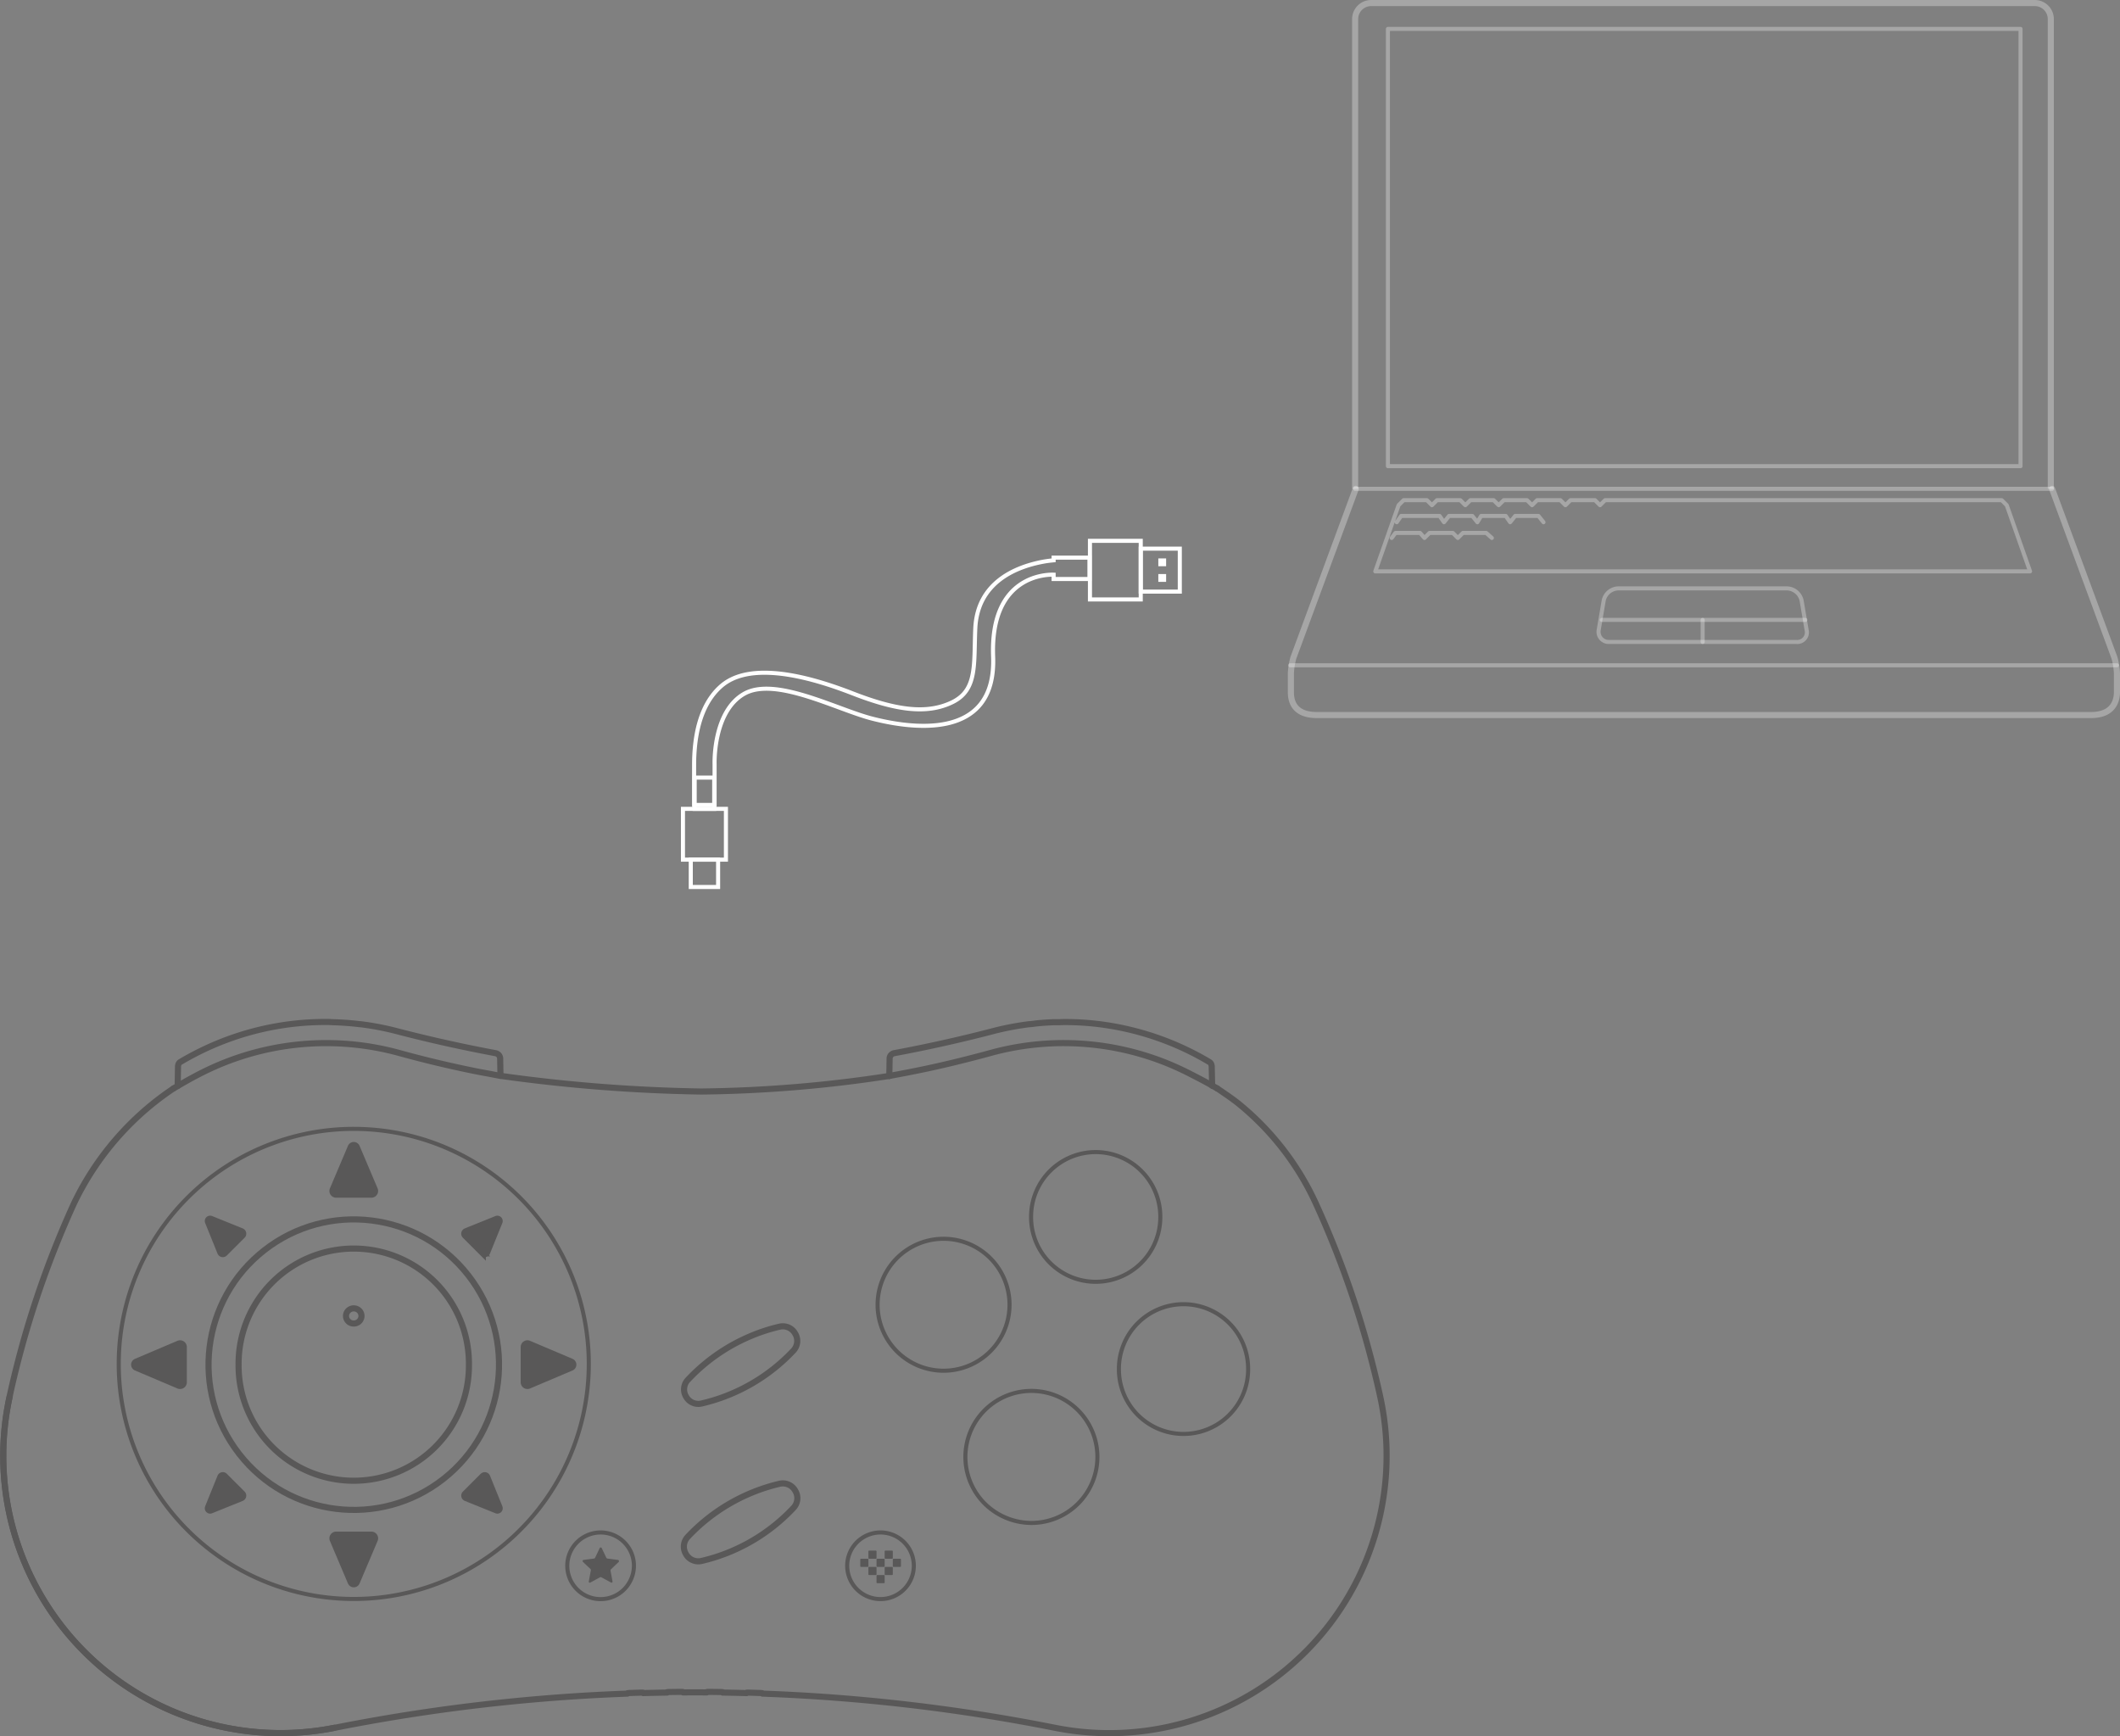 <svg xmlns="http://www.w3.org/2000/svg" width="520.332" height="426.135" viewBox="0 0 520.332 426.135">
  <rect x="0" y="0" width="520.332" height="426.135" fill="#808080" stroke="none"/>
  <g id="组_33" data-name="组 33" transform="translate(-76.671 -2484.25)">
    <g id="组_32" data-name="组 32" transform="translate(-613.07 2432.43)">
      <path id="路径_407" data-name="路径 407" d="M453.07,151.581c2.864-.516,6.836-1.273,10.8-2.148,5.933-1.308,11.806-2.87,13.96-3.468a67.662,67.662,0,0,1,48.264,4.733c1.939.97,4.664,2.393,6.144,3.251" transform="translate(455.003 164.283)" fill="none" stroke="#595858" stroke-linecap="round" stroke-linejoin="round" stroke-width="1.5"/>
      <path id="路径_408" data-name="路径 408" d="M418.341,153.819a3.52,3.52,0,0,0,.471,0l.471.006c.315,0,.629.012.944.022.626.02,1.255.051,1.881.092q1.882.123,3.753.368a57.686,57.686,0,1,1-7.519-.492" transform="translate(358.226 175.051)" fill="none" stroke="#595858" stroke-linecap="round" stroke-linejoin="round" stroke-width="1"/>
      <path id="路径_409" data-name="路径 409" d="M430.79,210.375a8.175,8.175,0,0,0-1.335-4.477,8.342,8.342,0,0,0-.821-1.054,8.038,8.038,0,0,0-.872-.821,8.135,8.135,0,0,0-1.732-1.075,7.958,7.958,0,0,0-.827-.328,7.761,7.761,0,0,0-.888-.241,8.161,8.161,0,0,0-3.495.02,8.054,8.054,0,0,0-1.4.451,8.17,8.17,0,0,0-1.46.8,8.288,8.288,0,0,0-1.423,1.251,8.177,8.177,0,0,0,11.833,11.28A8.288,8.288,0,0,0,430.79,210.375Z" transform="translate(414.545 225.718)" fill="none" stroke="#595858" stroke-linecap="round" stroke-linejoin="round" stroke-width="1"/>
      <path id="路径_410" data-name="路径 410" d="M367.723,156.72q.043-2.4.084-4.8a1.349,1.349,0,0,1,.074-.42,1.128,1.128,0,0,1,.62-.751,70.11,70.11,0,0,1,11.774-5.571,69.267,69.267,0,0,1,24.77-4.168s.145.012.4.025.608.029.964.041c.637.023,1.275.051,1.912.092s1.273.087,1.908.143,1.273.123,1.908.2c.149.018.3.033.4.041a.667.667,0,0,0,.168.008,68.985,68.985,0,0,1,8.891,1.713c7.761,2.031,16.284,3.927,24.151,5.384l.049.008a1.481,1.481,0,0,1,.762.459,1.38,1.38,0,0,1,.321.856v.061l0,.059q.034,2.008.07,4.016" transform="translate(365.624 161.632)" fill="none" stroke="#595858" stroke-linecap="round" stroke-linejoin="round" stroke-width="1.5"/>
      <path id="路径_411" data-name="路径 411" d="M464.344,210.376a8.169,8.169,0,0,0-7.235-8.121,7.932,7.932,0,0,0-.989-.055,8.188,8.188,0,0,0-7.216,4.422,8.176,8.176,0,1,0,15.44,3.754Z" transform="translate(449.684 225.717)" fill="none" stroke="#595858" stroke-linecap="round" stroke-linejoin="round" stroke-width="1"/>
      <path id="路径_412" data-name="路径 412" d="M453.041,154.237q.037-2.073.072-4.143l0-.059v-.061a1.381,1.381,0,0,1,.322-.856,1.462,1.462,0,0,1,.761-.457l.049-.01c7.867-1.458,16.39-3.354,24.149-5.384a69.47,69.47,0,0,1,9.065-1.736.519.519,0,0,0,.166,0c.1-.01.252-.025.4-.041.047-.006.094-.012.141-.016.149-.017.3-.035.4-.049a.561.561,0,0,0,.166-.035q1.68-.184,3.368-.276.7-.04,1.4-.066c.135,0,.272,0,.41,0,.039,0,.113,0,.207,0s.209,0,.323,0c.09,0,.18,0,.27,0s.184,0,.264-.008.152-.006.2-.008.084-.008.1-.01a67.5,67.5,0,0,1,10.811.717,69.7,69.7,0,0,1,25.394,9.012,1.131,1.131,0,0,1,.622.751,1.353,1.353,0,0,1,.074.42c.035,1.949.067,2.731.1,4.68" transform="translate(454.972 161.637)" fill="none" stroke="#595858" stroke-linecap="round" stroke-linejoin="round" stroke-width="1.5"/>
      <path id="路径_413" data-name="路径 413" d="M375.026,196.577v-.131a28.27,28.27,0,1,1,56.539.131v.131a28.27,28.27,0,1,1-56.539-.131Z" transform="translate(373.272 190.155)" fill="none" stroke="#595858" stroke-linecap="round" stroke-linejoin="round" stroke-width="1.5"/>
      <path id="路径_414" data-name="路径 414" d="M429.356,190.635a44.858,44.858,0,0,1,14.965-10.551,43,43,0,0,1,7.565-2.508,3.453,3.453,0,0,1,3.777,1.634l.086.147a3.449,3.449,0,0,1-.473,4.088A44.825,44.825,0,0,1,432.7,196.437a3.421,3.421,0,0,1-3.742-1.632c-.022-.041-.047-.082-.072-.123a3.433,3.433,0,0,1,.467-4.047Z" transform="translate(429.204 199.835)" fill="none" stroke="#595858" stroke-linecap="round" stroke-linejoin="round" stroke-width="1.5"/>
      <circle id="椭圆_1" data-name="椭圆 1" cx="35.649" cy="35.649" r="35.649" transform="translate(726.533 380.574) rotate(-37.982)" fill="none" stroke="#595858" stroke-linecap="round" stroke-linejoin="round" stroke-width="1.5"/>
      <path id="路径_415" data-name="路径 415" d="M428.867,213.565a3.48,3.48,0,0,1,.485-4.109,45.055,45.055,0,0,1,22.558-13.049,3.484,3.484,0,0,1,3.8,1.642l.086.147a3.478,3.478,0,0,1-.471,4.125,44.856,44.856,0,0,1-22.583,13.033,3.479,3.479,0,0,1-3.808-1.664C428.912,213.647,428.892,213.606,428.867,213.565Z" transform="translate(429.177 219.556)" fill="none" stroke="#595858" stroke-linecap="round" stroke-linejoin="round" stroke-width="1.5"/>
      <path id="路径_416" data-name="路径 416" d="M387.972,176.709a1.844,1.844,0,0,0,.753,2.019,1.94,1.94,0,0,0,2.158,0,1.9,1.9,0,0,0,.809-1.323,1.851,1.851,0,0,0-.54-1.521,1.928,1.928,0,0,0-2.41-.229,1.867,1.867,0,0,0-.77,1.054Z" transform="translate(386.761 197.584)" fill="none" stroke="#595858" stroke-linecap="round" stroke-linejoin="round" stroke-width="1.5"/>
      <path id="路径_417" data-name="路径 417" d="M501.754,172.638a15.858,15.858,0,1,1-31.716-.121V172.4a15.858,15.858,0,0,1,31.716.121Z" transform="translate(472.772 177.962)" fill="none" stroke="#595858" stroke-linecap="round" stroke-linejoin="round" stroke-width="1"/>
      <path id="路径_418" data-name="路径 418" d="M512.283,190.875a15.858,15.858,0,1,1-31.716-.121v-.121a15.858,15.858,0,1,1,31.716.121Z" transform="translate(483.799 197.061)" fill="none" stroke="#595858" stroke-linecap="round" stroke-linejoin="round" stroke-width="1"/>
      <path id="路径_419" data-name="路径 419" d="M452.371,204.375h-1.679a.179.179,0,0,0-.16.16v1.679a.179.179,0,0,0,.16.158h1.679a.179.179,0,0,0,.16-.158v-1.679a.179.179,0,0,0-.16-.16Z" transform="translate(452.346 227.996)" fill="#595858"/>
      <path id="路径_420" data-name="路径 420" d="M451.4,205.35h-1.679a.179.179,0,0,0-.16.16v1.679a.179.179,0,0,0,.16.158H451.4a.179.179,0,0,0,.16-.158V205.51a.179.179,0,0,0-.16-.16Z" transform="translate(451.324 229.017)" fill="#595858"/>
      <path id="路径_421" data-name="路径 421" d="M452.371,206.325h-1.679a.179.179,0,0,0-.16.16v1.679a.179.179,0,0,0,.16.158h1.679a.179.179,0,0,0,.16-.158v-1.679a.179.179,0,0,0-.16-.16Z" transform="translate(452.346 230.038)" fill="#595858"/>
      <path id="路径_422" data-name="路径 422" d="M453.346,205.35h-1.679a.179.179,0,0,0-.16.16v1.679a.178.178,0,0,0,.16.158h1.679a.179.179,0,0,0,.16-.158V205.51a.179.179,0,0,0-.16-.16Z" transform="translate(453.367 229.017)" fill="#595858"/>
      <path id="路径_423" data-name="路径 423" d="M452.643,206.371h1.679a.178.178,0,0,0,.16-.159v-1.679a.179.179,0,0,0-.16-.158h-1.679a.178.178,0,0,0-.16.158v1.679A.178.178,0,0,0,452.643,206.371Z" transform="translate(454.388 227.996)" fill="#595858"/>
      <path id="路径_424" data-name="路径 424" d="M455.3,205.35h-1.679a.179.179,0,0,0-.16.16v1.679a.179.179,0,0,0,.16.158H455.3a.179.179,0,0,0,.16-.158V205.51a.179.179,0,0,0-.16-.16Z" transform="translate(455.41 229.017)" fill="#595858"/>
      <path id="路径_425" data-name="路径 425" d="M453.346,207.3h-1.679a.181.181,0,0,0-.16.16v1.679a.18.18,0,0,0,.16.158h1.679a.179.179,0,0,0,.16-.158v-1.679A.181.181,0,0,0,453.346,207.3Z" transform="translate(453.367 231.06)" fill="#595858"/>
      <path id="路径_426" data-name="路径 426" d="M452.643,208.322h1.679a.181.181,0,0,0,.16-.159v-1.679a.179.179,0,0,0-.16-.158h-1.679a.179.179,0,0,0-.16.158v1.679a.181.181,0,0,0,.16.159Z" transform="translate(454.388 230.039)" fill="#595858"/>
      <path id="路径_427" data-name="路径 427" d="M494.56,201.422a16.2,16.2,0,0,1-16.253,16.21,16.383,16.383,0,0,1-11.821-5.182,16.2,16.2,0,1,1,28.074-11.029Z" transform="translate(464.526 207.949)" fill="none" stroke="#595858" stroke-linecap="round" stroke-linejoin="round" stroke-width="1"/>
      <path id="路径_428" data-name="路径 428" d="M484.017,183.186a16.19,16.19,0,1,1-4.678-11.387A16.189,16.189,0,0,1,484.017,183.186Z" transform="translate(453.501 188.848)" fill="none" stroke="#595858" stroke-linecap="round" stroke-linejoin="round" stroke-width="1"/>
      <path id="路径_429" data-name="路径 429" d="M367.237,154.647c.471-.27,1.116-.655,1.859-1.087,1.353-.784,3.02-1.714,4.776-2.608.172-.086.344-.174.518-.26a67.685,67.685,0,0,1,48.282-4.719q9.136,2.521,18.413,4.4c1.005.2,2.015.4,2.952.561s2.692.528,3.421.635" transform="translate(365.115 164.284)" fill="none" stroke="#595858" stroke-linecap="round" stroke-linejoin="round" stroke-width="1.5"/>
      <path id="路径_430" data-name="路径 430" d="M644.759,148.962c1.6,1.089,3.714,2.5,5.219,3.716.178.145.356.291.534.438a68.114,68.114,0,0,1,18.529,24.225,234.544,234.544,0,0,1,15.725,47.191A68.072,68.072,0,0,1,605.014,305.9a451.861,451.861,0,0,0-71.87-8.4v-.1a5.629,5.629,0,0,0-.794-.057c-.758-.027-1.513-.049-2.271-.072a5.288,5.288,0,0,0-.794,0v.1q-2.948-.083-5.9-.127v-.1a5.9,5.9,0,0,0-.794-.039c-.758-.01-1.513-.019-2.27-.025a5.23,5.23,0,0,0-.792.023l0,.1q-2.948-.018-5.9,0v-.1a5.266,5.266,0,0,0-.794-.023q-1.136.009-2.268.025a5.844,5.844,0,0,0-.794.039v.1q-2.951.046-5.9.127v-.1a5.281,5.281,0,0,0-.794,0c-.755.022-1.513.045-2.268.072a5.619,5.619,0,0,0-.794.057v.1q-12.449.454-24.847,1.591-2.837.261-5.673.557c-13.895,1.449-27.65,3.527-41.352,6.25a68.069,68.069,0,0,1-79.75-81.372,234.55,234.55,0,0,1,15.723-47.191,70.478,70.478,0,0,1,24.522-28.375" transform="translate(343.717 169.965)" fill="none" stroke="#595858" stroke-linecap="round" stroke-linejoin="round" stroke-width="1.5"/>
      <path id="路径_431" data-name="路径 431" d="M491.74,148.624l.119.068.031.018c.428.243.8.452,1.085.608" transform="translate(495.5 169.611)" fill="none" stroke="#595858" stroke-linecap="round" stroke-linejoin="round" stroke-width="1.5"/>
      <path id="路径_432" data-name="路径 432" d="M416.505,207.062a.271.271,0,0,0-.151.467q.31.3.62.59c.2.2.411.391.616.585s.407.389.61.582a.342.342,0,0,1,.1.309c-.059.313-.117.624-.174.936s-.115.616-.17.919-.113.608-.168.907a.249.249,0,0,0,.364.264l.8-.434c.266-.143.53-.289.8-.434l.8-.436a.341.341,0,0,1,.326,0c.266.145.532.289.8.434l.79.43.786.428a.249.249,0,0,0,.364-.264q-.08-.43-.16-.866c-.055-.291-.108-.583-.164-.878s-.111-.594-.166-.895a.388.388,0,0,1,.115-.35l.62-.588c.207-.2.416-.4.624-.6l.631-.6a.3.3,0,0,0-.164-.508l-.864-.113-.86-.114c-.287-.037-.573-.074-.86-.113a.367.367,0,0,1-.281-.2c-.123-.26-.246-.522-.37-.784s-.25-.526-.377-.79-.252-.532-.381-.8a.272.272,0,0,0-.491,0c-.127.266-.252.532-.377.8s-.252.528-.377.79-.25.526-.375.788a.361.361,0,0,1-.281.2l-.847.113-.85.11C417.074,206.989,416.79,207.026,416.505,207.062Z" transform="translate(416.462 227.597)" fill="#595858"/>
      <path id="路径_433" data-name="路径 433" d="M416.282,205.684" transform="translate(416.477 229.367)" fill="none" stroke="#595858" stroke-linecap="round" stroke-linejoin="round" stroke-width="1.5"/>
      <path id="路径_434" data-name="路径 434" d="M428.107,267.228a68.048,68.048,0,0,1-79.7-81.353" transform="translate(343.73 208.622)" fill="none" stroke="#595858" stroke-linecap="round" stroke-linejoin="round" stroke-width="1.5"/>
      <path id="路径_435" data-name="路径 435" d="M406.422,147.46a398.761,398.761,0,0,0,49.236,3.849,323.463,323.463,0,0,0,46.3-3.843" transform="translate(406.151 168.392)" fill="none" stroke="#595858" stroke-linecap="round" stroke-linejoin="round" stroke-width="1.5"/>
      <path id="路径_436" data-name="路径 436" d="M402.276,168.72l2.7,2.7,1.66,1.66a.649.649,0,0,0,1.058-.215q1.354-3.356,2.709-6.7c.109-.264.215-.53.321-.794a.567.567,0,0,0-.021-.469.562.562,0,0,0-.716-.268l-7.5,3.03a.648.648,0,0,0-.215,1.058l2.7,2.7,1.66,1.66a.648.648,0,0,0,.586.176.638.638,0,0,0,.166-.057" transform="translate(401.611 186.331)" fill="#595858" stroke="#595858" stroke-width="1.5"/>
      <path id="路径_437" data-name="路径 437" d="M395.832,167.932a.907.907,0,0,0,.835-1.261q-2.214-5.22-4.426-10.433l-.022-.051a.8.8,0,0,0-.59-.424.812.812,0,0,0-.119-.008.793.793,0,0,0-.731.483l-4.426,10.433a.907.907,0,0,0,.835,1.261h8.643Z" transform="translate(385.058 177.079)" fill="#595858" stroke="#595858" stroke-width="1.5"/>
      <path id="路径_438" data-name="路径 438" d="M387.188,202.461a.907.907,0,0,0-.835,1.261q2.214,5.22,4.426,10.433a.558.558,0,0,0,.025.051.793.793,0,0,0,1.437-.051q2.214-5.211,4.426-10.433a.9.9,0,0,0-.027-.766.728.728,0,0,0-.051-.088.911.911,0,0,0-.758-.408Z" transform="translate(385.058 225.992)" fill="#595858" stroke="#595858" stroke-width="1.5"/>
      <path id="路径_439" data-name="路径 439" d="M420.907,185.488l.051-.022a.8.8,0,0,0-.051-1.439L410.474,179.6a.9.9,0,0,0-.766.027.743.743,0,0,0-.088.051.906.906,0,0,0-.407.757v8.643a.907.907,0,0,0,1.261.835l10.433-4.426" transform="translate(409.074 201.975)" fill="#595858" stroke="#595858" stroke-width="1.5"/>
      <path id="路径_440" data-name="路径 440" d="M374.413,195.74l-2.862,7.079c-.055.139-.113.279-.168.42a.559.559,0,0,0,.125.612.567.567,0,0,0,.612.125l7.5-3.03a.649.649,0,0,0,.215-1.059q-1.293-1.3-2.588-2.588l-1.775-1.775a.646.646,0,0,0-1.058.215" transform="translate(369.413 218.527)" fill="#595858" stroke="#595858" stroke-width="1.5"/>
      <path id="路径_441" data-name="路径 441" d="M406.638,195.524l-1.66,1.66-2.7,2.7a.647.647,0,0,0-.176.586.638.638,0,0,0,.057.166.649.649,0,0,0,.336.307l7.5,3.03a.566.566,0,0,0,.737-.737l-.319-.794-2.711-6.7a.649.649,0,0,0-1.058-.215" transform="translate(401.611 218.529)" fill="#595858" stroke="#595858" stroke-width="1.5"/>
      <path id="路径_442" data-name="路径 442" d="M373.424,179.6l-10.433,4.426a.5.5,0,0,0-.049.025.793.793,0,0,0,.049,1.437q5.214,2.214,10.433,4.426a.905.905,0,0,0,1.261-.835v-8.643a.906.906,0,0,0-1.261-.835" transform="translate(360.162 201.975)" fill="#595858" stroke="#595858" stroke-width="1.5"/>
      <path id="路径_443" data-name="路径 443" d="M374.413,172.866a.648.648,0,0,0,.895.334.664.664,0,0,0,.164-.119l1.775-1.775q1.3-1.293,2.588-2.588a.649.649,0,0,0-.215-1.059q-3.753-1.514-7.5-3.03a.567.567,0,0,0-.612.125.559.559,0,0,0-.125.612c.055.141.113.281.168.42q1.431,3.538,2.862,7.079" transform="translate(369.413 186.33)" fill="#595858" stroke="#595858" stroke-width="1.5"/>
    </g>
    <g id="组_1" data-name="组 1" transform="translate(-481.085 2154)">
      <g id="组_4" data-name="组 4" transform="translate(724.896 331)">
        <g id="组_1-2" data-name="组 1" transform="translate(0 0)">
          <g id="组_4-2" data-name="组 4" transform="translate(3.216)">
            <g id="组_2" data-name="组 2" transform="translate(0 131.502)">
              <g id="组_1-3" data-name="组 1">
                <path id="联合_1" data-name="联合 1" d="M.275,60.694s-.012-2.6,0-10.059c.069-11.228,3.653-16.343,6.3-18.8s9.9-7.353,32.587,1.472c10.662,4.148,18.212,5.221,24.473,2.184s5.25-9.415,5.658-18.162c.53-11.263,9.887-14.952,16.078-16.216A27.694,27.694,0,0,1,88.515.658V0h8.8V5.241h-8.8V4.187c-1.389-.053-15.629-.1-14.848,20.1.822,21.233-20.974,17.45-29.681,15.223s-23.9-10.491-31.517-6.046S5.3,50.637,5.3,50.637V60.694Z" transform="translate(-0.269 4.601)" fill="none" stroke="#fff" stroke-width="1"/>
                <g id="矩形_275" data-name="矩形 275" transform="translate(109.146 1.918)">
                  <path id="路径_3" data-name="路径 3" d="M273.3,140.9v11.505H262.75V140.9Z" transform="translate(-262.75 -140.9)" fill="none"/>
                  <path id="路径_4" data-name="路径 4" d="M272.838,141.4v10.546H263.25V141.4Z" transform="translate(-262.77 -140.92)" fill="none" stroke="#fff" stroke-width="1"/>
                </g>
                <g id="矩形_276" data-name="矩形 276" transform="translate(96.682)">
                  <path id="路径_5" data-name="路径 5" d="M263.174,138.9v15.342H249.75V138.9Z" transform="translate(-249.75 -138.9)" fill="none"/>
                  <path id="路径_6" data-name="路径 6" d="M262.714,139.4v14.383H250.25V139.4Z" transform="translate(-249.77 -138.92)" fill="none" stroke="#fff" stroke-width="1"/>
                </g>
              </g>
              <path id="矩形_278" data-name="矩形 278" d="M267.75,143.9h1.918v1.918H267.75Z" transform="translate(-153.81 -139.106)" fill="#fff"/>
              <path id="矩形_279" data-name="矩形 279" d="M267.75,147.9h1.918v1.918H267.75Z" transform="translate(-153.81 -139.271)" fill="#fff"/>
            </g>
            <g id="组_875" data-name="组 875" transform="translate(146.324)">
              <path id="矩形_270" data-name="矩形 270" d="M333.159,7.362H488.432V114.677H333.159Z" transform="translate(-309.19 -1.022)" fill="none" stroke="#fff" stroke-linecap="round" stroke-linejoin="round" stroke-width="1" opacity="0.3"/>
              <path id="路径_24779" data-name="路径 24779" d="M435.671,163.717a2.361,2.361,0,0,0,2.474-2.938l-1.237-7.268a3.8,3.8,0,0,0-3.557-2.938H391.909a3.772,3.772,0,0,0-3.557,2.938l-1.237,7.268a2.492,2.492,0,0,0,2.474,2.938Z" transform="translate(-311.411 -6.92)" fill="none" stroke="#fff" stroke-linecap="round" stroke-linejoin="round" stroke-width="1" opacity="0.3"/>
              <path id="路径_24780" data-name="路径 24780" d="M489.737,145.462l-5.719-16.231-1.237-1.237H385.432l-1.236,1.237-1.236-1.237h-6.02l-1.236,1.237-1.237-1.237h-5.719l-1.236,1.237-1.237-1.237h-5.719l-1.236,1.237-1.237-1.237h-5.719l-1.236,1.237-1.237-1.237h-5.719l-1.236,1.237-1.237-1.237h-5.719l-1.236,1.237-5.719,16.237H489.737m21.325,23.04h-202.9" transform="translate(-308.161 -5.991)" fill="none" stroke="#fff" stroke-linecap="round" stroke-linejoin="round" stroke-width="1" opacity="0.3"/>
              <g id="组_864" data-name="组 864" transform="translate(0.155 119.22)">
                <path id="路径_24781" data-name="路径 24781" d="M495.152,125.093l15.3,41.44a16.8,16.8,0,0,1,.619,3.867v4.484c0,.929,0,5.719-6.337,5.719H314.659c-6.337,0-6.337-4.484-6.337-5.719V170.4a16.793,16.793,0,0,1,.619-3.867l10.193-27.614,5.105-13.828" transform="translate(-308.322 -125.091)" fill="none" stroke="#fff" stroke-linecap="round" stroke-linejoin="round" stroke-width="1.5" opacity="0.3"/>
              </g>
              <path id="直线_10177" data-name="直线 10177" d="M495.821,125.092H324.772" transform="translate(-308.845 -5.87)" fill="none" stroke="#fff" stroke-linecap="round" stroke-linejoin="round" stroke-width="1" opacity="0.3"/>
              <path id="直线_10178" data-name="直线 10178" d="M387.924,158.636H437.87" transform="translate(-311.446 -7.251)" fill="none" stroke="#fff" stroke-linecap="round" stroke-linejoin="round" stroke-width="1" opacity="0.3"/>
              <path id="直线_10179" data-name="直线 10179" d="M413.728,158.636v5.418" transform="translate(-312.509 -7.251)" fill="none" stroke="#fff" stroke-linecap="round" stroke-linejoin="round" stroke-width="1" opacity="0.3"/>
              <path id="路径_24782" data-name="路径 24782" d="M358.712,137.615l-1.391-1.237H351.6l-1.237,1.237-1.237-1.237h-5.719l-1.237,1.237-1.082-1.237h-6.037l-.929,1.237" transform="translate(-309.23 -6.337)" fill="none" stroke="#fff" stroke-linecap="round" stroke-linejoin="round" stroke-width="1" opacity="0.3"/>
              <path id="路径_24783" data-name="路径 24783" d="M371.443,133.573l-1.237-1.547h-5.719l-1.237,1.547-1.082-1.547h-6.031l-.929,1.547-1.237-1.547h-5.719l-1.237,1.547-1.082-1.547H336.5l-1.082,1.547" transform="translate(-309.282 -6.156)" fill="none" stroke="#fff" stroke-linecap="round" stroke-linejoin="round" stroke-width="1" opacity="0.3"/>
              <path id="路径_24784" data-name="路径 24784" d="M324.772,119.972V4.617A3.931,3.931,0,0,1,328.634.75H491.649a3.931,3.931,0,0,1,3.864,3.867V119.972" transform="translate(-308.845 -0.75)" fill="none" stroke="#fff" stroke-width="1.5" opacity="0.3"/>
            </g>
          </g>
          <g id="组_1014" data-name="组 1014" transform="translate(0 189.609)">
            <g id="矩形_271" data-name="矩形 271" transform="translate(1.922 20.135)">
              <path id="路径_378" data-name="路径 378" d="M144.659,208.759h7.676v7.676h-7.676Z" transform="translate(-144.659 -208.759)" fill="none"/>
              <path id="路径_379" data-name="路径 379" d="M145.159,209.259h6.711v6.711h-6.711Z" transform="translate(-144.679 -208.779)" fill="none" stroke="#fff" stroke-width="1"/>
            </g>
            <g id="矩形_273" data-name="矩形 273" transform="translate(2.881)">
              <path id="路径_380" data-name="路径 380" d="M145.659,187.759h5.753v8.629h-5.753Z" transform="translate(-145.659 -187.759)" fill="none"/>
              <path id="路径_381" data-name="路径 381" d="M146.159,188.259h4.794v7.676h-4.794Z" transform="translate(-145.679 -187.779)" fill="none" stroke="#fff" stroke-width="1"/>
            </g>
            <g id="矩形_272" data-name="矩形 272" transform="translate(0 7.67)">
              <path id="路径_382" data-name="路径 382" d="M142.661,195.759h11.5v13.424H142.656Z" transform="translate(-142.656 -195.759)" fill="none"/>
              <path id="路径_383" data-name="路径 383" d="M143.159,196.259h10.546v12.465H143.159Z" transform="translate(-142.674 -195.779)" fill="none" stroke="#fff" stroke-width="1"/>
            </g>
          </g>
        </g>
      </g>
    </g>
  </g>
</svg>
